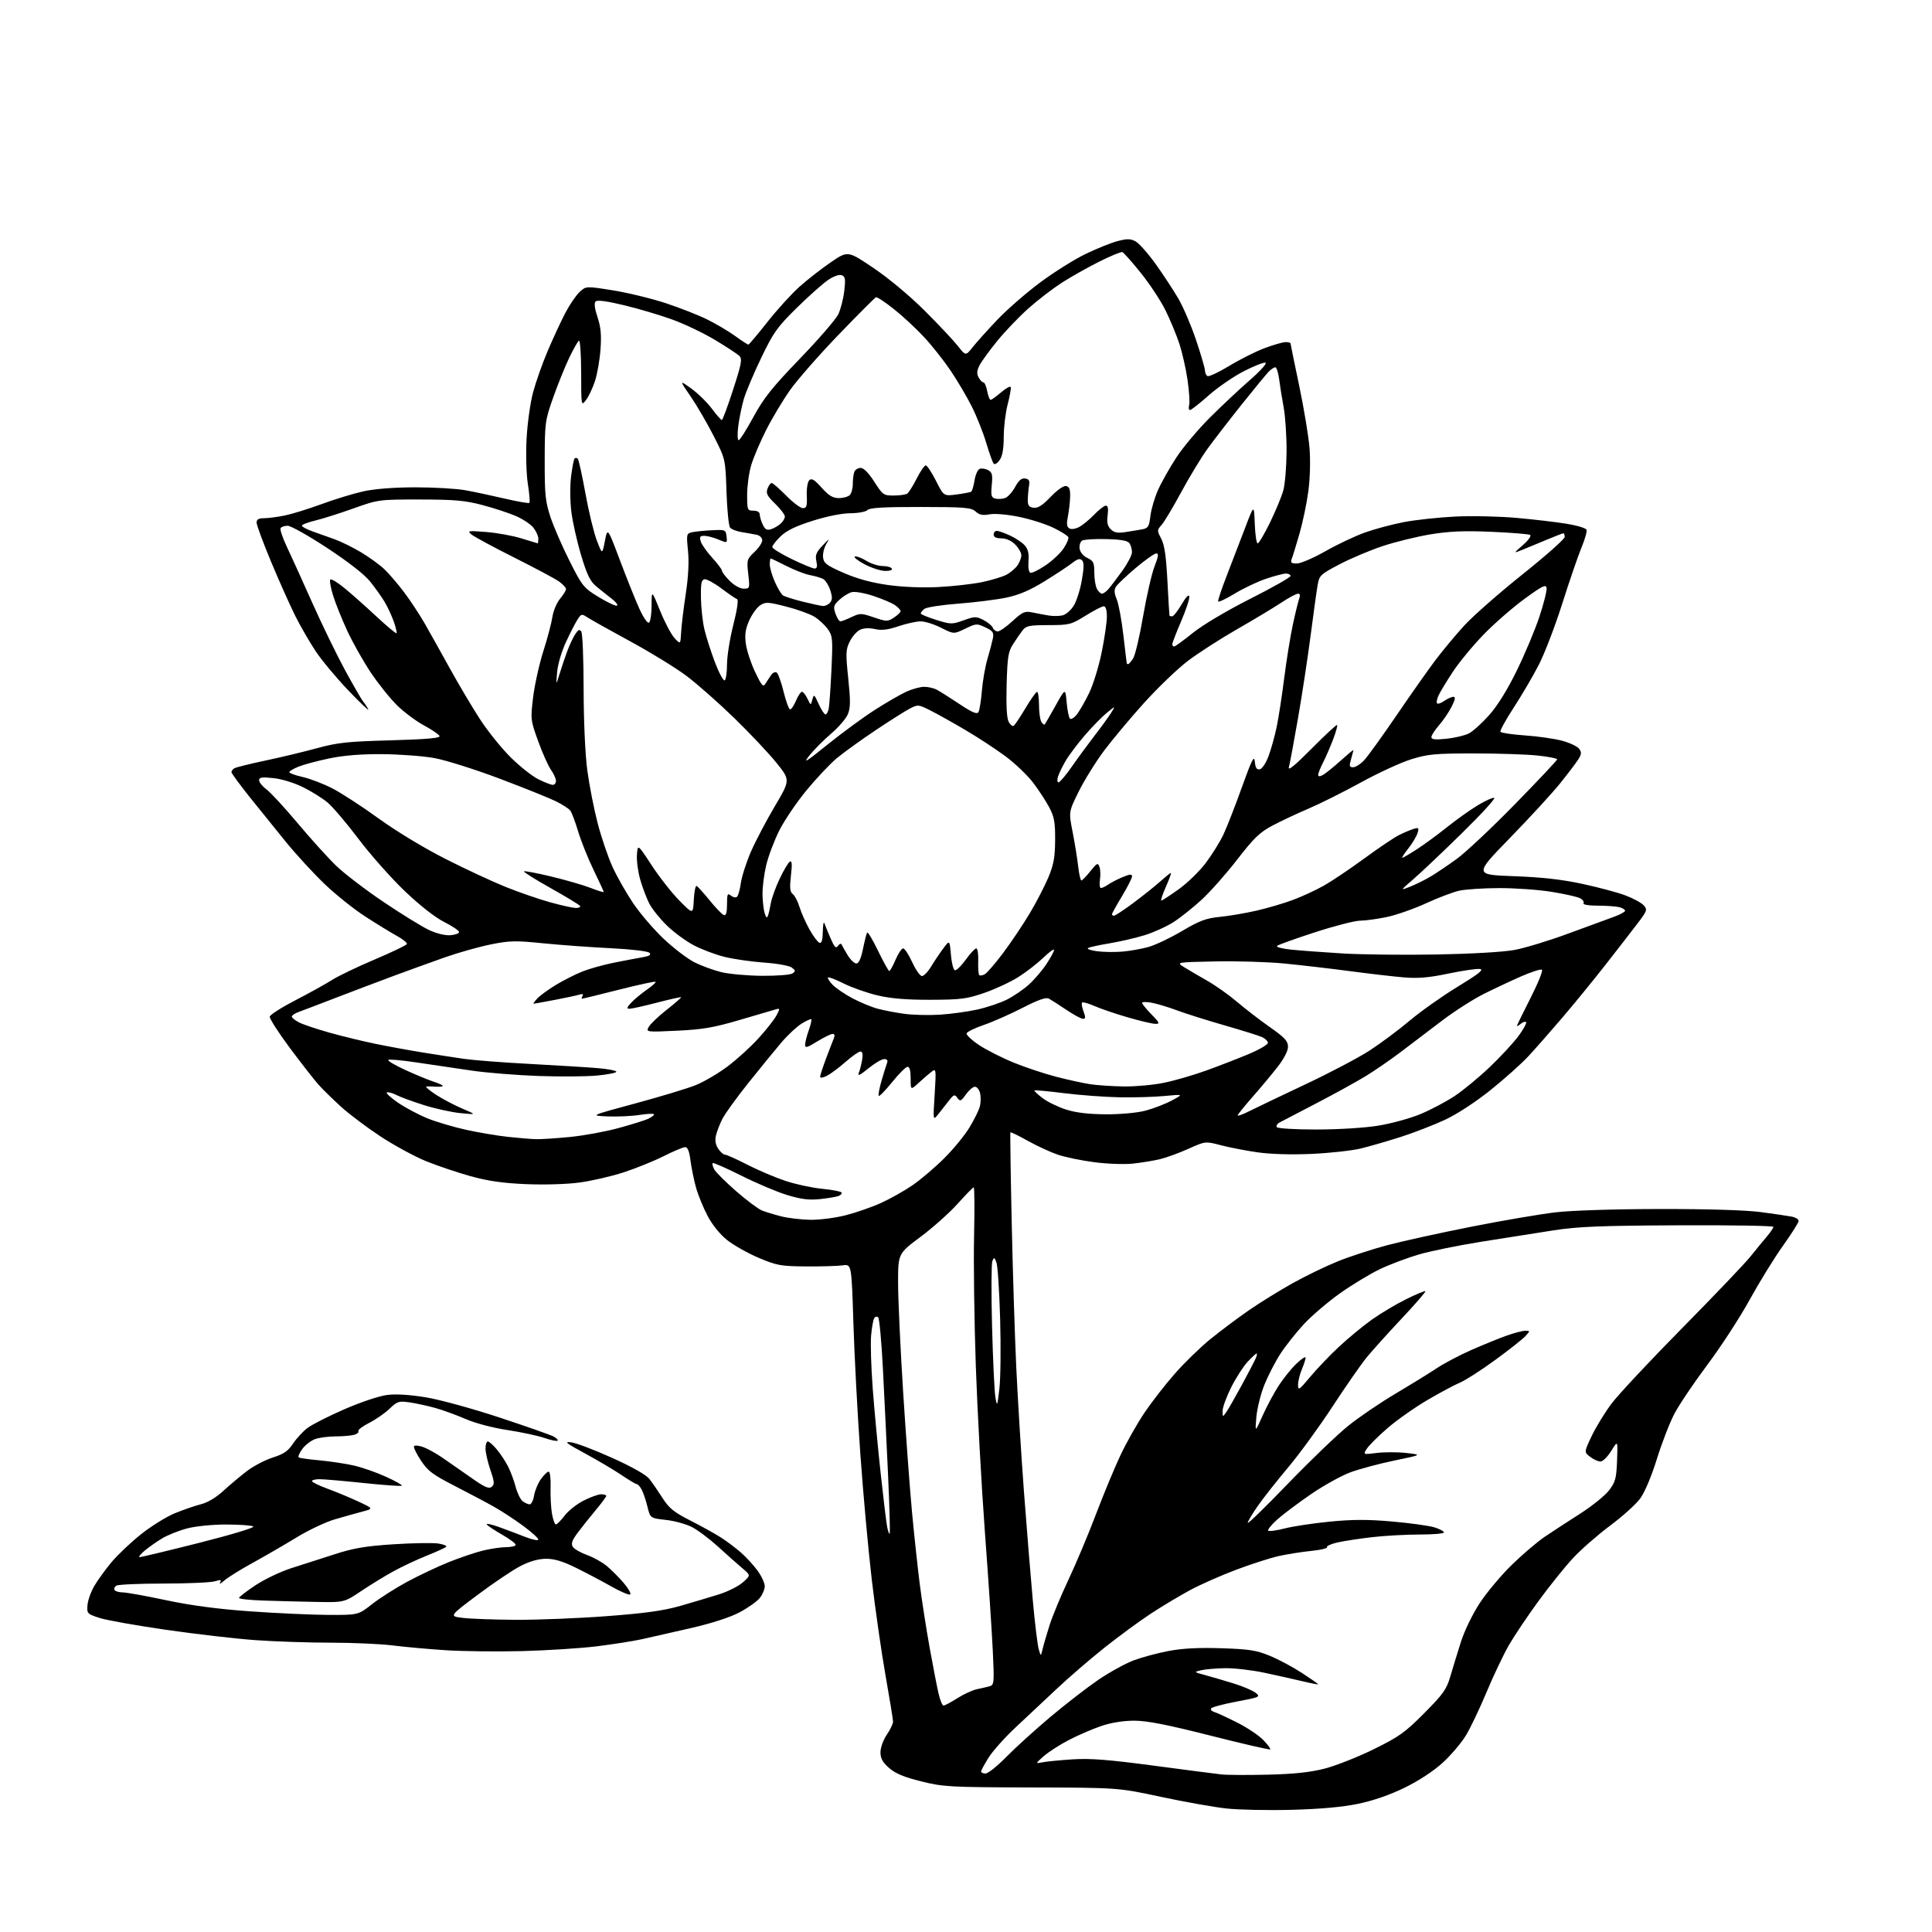 <?xml version="1.0" encoding="UTF-8" standalone="no"?>
<svg 
  version="1.1" 
  xmlns="http://www.w3.org/2000/svg" 
  xmlns:xlink="http://www.w3.org/1999/xlink" 
  xmlns:svg="http://www.w3.org/2000/svg"
  xmlns:rdf="http://www.w3.org/1999/02/22-rdf-syntax-ns#"
  xmlns:cc="http://creativecommons.org/ns#"
  xmlns:dc="http://purl.org/dc/elements/1.1/"
  viewBox="0 0 768 768"
  width="768"
  height="768"
>
<style>svg {background-color: white; }</style>"
<path stroke="none" fill="black" fill-rule="evenodd" d="M513.50,719.43C504.15,719.68 492.45,719.44 487.50,718.90C482.55,718.36 470.85,716.28 461.50,714.28C444.50,710.63 444.50,710.63 410.00,710.54C377.39,710.45 374.99,710.32 366.17,708.12C359.33,706.42 355.92,704.99 353.42,702.79C350.84,700.53 350.00,698.99 350.00,696.54C350.00,694.71 351.10,691.66 352.50,689.60C353.88,687.57 355.00,685.23 355.00,684.40C355.00,683.57 353.67,675.38 352.04,666.19C350.41,657.01 347.94,639.83 346.55,628.00C345.16,616.17 343.11,593.67 342.00,578.00C340.88,562.33 339.64,538.92 339.24,526.00C338.50,502.50 338.50,502.50 335.00,503.00C333.07,503.27 326.55,503.46 320.50,503.42C310.41,503.35 308.86,503.07 301.69,500.05C297.39,498.24 291.76,495.08 289.16,493.03C286.27,490.75 283.23,487.01 281.31,483.40C279.59,480.16 277.49,475.02 276.66,472.00C275.82,468.98 274.84,464.14 274.47,461.25C274.02,457.67 273.36,456.00 272.38,456.00C271.59,456.00 267.77,457.60 263.88,459.56C259.99,461.52 252.82,464.42 247.94,466.02C243.07,467.61 235.13,469.44 230.31,470.08C225.25,470.76 216.25,471.02 209.02,470.71C199.87,470.32 193.94,469.46 187.01,467.54C181.79,466.09 173.82,463.40 169.31,461.56C164.80,459.72 156.69,455.32 151.30,451.78C145.91,448.24 138.82,442.91 135.54,439.92C132.26,436.94 128.21,432.97 126.54,431.09C124.87,429.21 119.78,422.69 115.23,416.59C110.69,410.49 107.09,404.88 107.23,404.12C107.38,403.36 112.00,400.42 117.50,397.58C123.00,394.74 129.51,391.13 131.97,389.56C134.43,387.99 142.07,384.32 148.95,381.41C155.83,378.49 161.59,375.73 161.75,375.25C161.91,374.78 160.12,373.33 157.77,372.04C155.42,370.75 149.81,367.31 145.29,364.39C140.77,361.48 133.48,355.66 129.09,351.46C124.69,347.26 117.74,339.70 113.63,334.66C109.53,329.62 102.98,321.51 99.08,316.63C95.19,311.74 92.00,307.38 92.00,306.93C92.00,306.49 92.51,305.80 93.14,305.41C93.77,305.03 99.28,303.65 105.39,302.36C111.50,301.07 120.78,298.85 126.00,297.42C134.22,295.18 138.17,294.76 155.29,294.29C169.24,293.90 174.98,293.41 174.73,292.62C174.54,292.00 171.80,290.12 168.65,288.43C165.50,286.74 160.66,283.14 157.89,280.43C155.12,277.72 150.41,271.85 147.42,267.39C144.44,262.93 140.25,255.50 138.10,250.89C135.96,246.28 133.40,239.92 132.42,236.76C131.44,233.61 130.94,230.73 131.30,230.37C131.66,230.01 134.10,231.47 136.72,233.60C139.35,235.74 145.04,240.78 149.36,244.80C153.68,248.83 157.39,251.94 157.62,251.72C157.84,251.49 157.34,249.38 156.51,247.02C155.67,244.65 154.01,241.10 152.80,239.11C151.60,237.12 149.02,233.51 147.06,231.08C144.87,228.35 138.32,223.25 130.06,217.83C122.66,212.97 115.60,209.00 114.36,209.00C113.13,209.00 111.86,209.42 111.54,209.94C111.22,210.45 112.31,213.72 113.95,217.19C115.60,220.66 120.15,230.67 124.05,239.44C127.96,248.20 133.87,260.35 137.18,266.44C140.49,272.52 143.76,278.18 144.45,279.00C145.13,279.82 146.02,281.18 146.41,282.00C146.80,282.82 143.25,279.45 138.51,274.50C133.78,269.55 127.95,262.57 125.57,259.00C123.18,255.43 119.53,249.12 117.46,245.00C115.39,240.88 111.06,231.20 107.84,223.50C104.63,215.81 102.00,208.72 102.00,207.75C102.00,206.48 102.80,206.00 104.95,206.00C106.57,206.00 110.29,205.51 113.20,204.92C116.12,204.32 122.72,202.28 127.89,200.37C133.05,198.47 140.48,196.20 144.39,195.33C148.90,194.33 156.43,193.74 165.00,193.72C172.43,193.71 181.43,194.23 185.00,194.88C188.57,195.53 195.65,197.03 200.73,198.22C205.80,199.41 210.17,200.16 210.44,199.89C210.71,199.62 210.44,196.27 209.84,192.45C209.22,188.54 209.00,180.69 209.32,174.50C209.63,168.45 210.79,160.11 211.90,155.97C213.01,151.83 215.63,144.41 217.73,139.47C219.83,134.54 222.95,127.80 224.67,124.50C226.39,121.20 228.96,117.42 230.37,116.10C232.95,113.70 232.95,113.70 243.72,115.43C249.65,116.38 259.11,118.69 264.75,120.55C270.39,122.42 277.79,125.33 281.19,127.02C284.60,128.71 289.55,131.64 292.20,133.54C294.84,135.45 297.22,137.00 297.48,137.00C297.74,137.00 301.14,132.97 305.02,128.04C308.91,123.11 314.66,116.79 317.80,113.98C320.93,111.18 326.54,106.81 330.25,104.27C337.01,99.64 337.01,99.64 347.25,106.55C353.27,110.61 361.65,117.60 367.54,123.48C373.07,128.99 379.01,135.30 380.74,137.50C383.89,141.50 383.89,141.50 386.66,138.00C388.18,136.07 392.59,131.17 396.46,127.10C400.33,123.03 408.00,116.35 413.50,112.27C419.00,108.18 427.10,103.09 431.50,100.97C435.90,98.84 441.62,96.54 444.20,95.86C448.03,94.84 449.36,94.86 451.39,95.94C452.75,96.67 456.33,100.70 459.34,104.88C462.34,109.07 466.42,115.28 468.40,118.67C470.38,122.06 473.58,129.55 475.50,135.30C477.43,141.05 479.00,146.46 479.00,147.32C479.00,148.18 479.44,149.16 479.99,149.49C480.53,149.83 484.42,148.01 488.64,145.45C492.85,142.89 499.17,139.72 502.67,138.40C506.18,137.08 509.94,136.00 511.02,136.00C512.11,136.00 513.00,136.22 513.00,136.48C513.00,136.74 514.54,144.28 516.43,153.23C518.31,162.18 520.17,173.35 520.55,178.05C520.96,183.12 520.77,190.15 520.08,195.33C519.44,200.13 517.84,207.76 516.53,212.28C515.22,216.80 513.84,221.29 513.46,222.25C512.92,223.66 513.32,224.00 515.52,224.00C517.03,224.00 522.14,221.80 526.88,219.11C531.62,216.41 538.72,213.06 542.65,211.66C546.58,210.26 553.56,208.40 558.15,207.53C562.74,206.65 571.90,205.67 578.50,205.34C585.10,205.02 596.12,205.26 603.00,205.88C609.88,206.50 618.81,207.55 622.86,208.22C626.91,208.88 630.43,209.95 630.68,210.60C630.92,211.24 630.02,214.41 628.68,217.63C627.34,220.86 623.91,230.84 621.07,239.80C618.23,248.77 614.00,259.80 611.68,264.30C609.36,268.81 604.87,276.47 601.71,281.31C598.55,286.16 596.18,290.48 596.44,290.91C596.71,291.34 601.11,291.98 606.21,292.34C611.32,292.69 617.97,293.65 620.99,294.46C624.02,295.28 627.05,296.72 627.74,297.66C628.76,299.05 628.69,299.84 627.35,301.93C626.45,303.35 623.19,307.64 620.11,311.47C617.02,315.30 608.09,325.02 600.25,333.08C586.01,347.72 586.01,347.72 601.75,348.30C612.90,348.70 620.86,349.60 629.00,351.35C635.33,352.71 643.03,354.77 646.11,355.93C649.20,357.09 652.48,358.87 653.39,359.88C654.95,361.61 654.80,362.03 650.77,367.32C648.42,370.40 642.70,377.78 638.06,383.71C633.41,389.65 625.77,399.00 621.08,404.50C616.39,410.00 610.29,416.93 607.52,419.91C604.76,422.88 598.00,428.92 592.50,433.33C586.60,438.06 579.22,442.88 574.50,445.09C570.10,447.15 562.23,450.20 557.00,451.89C551.77,453.57 544.58,455.65 541.00,456.53C537.42,457.40 528.60,458.37 521.40,458.69C513.28,459.05 505.10,458.81 499.90,458.07C495.28,457.41 488.73,456.14 485.33,455.25C479.17,453.63 479.17,453.63 472.33,456.70C468.58,458.39 463.48,460.24 461.00,460.82C458.52,461.40 453.77,462.18 450.43,462.54C447.07,462.92 440.20,462.68 435.04,462.00C429.91,461.34 423.31,459.97 420.38,458.96C417.45,457.95 412.09,455.47 408.47,453.45C404.86,451.42 401.79,449.93 401.65,450.14C401.52,450.34 401.74,466.25 402.16,485.50C402.57,504.75 403.39,530.85 403.98,543.50C404.57,556.15 405.95,578.42 407.04,593.00C408.14,607.58 409.71,626.92 410.54,636.00C411.36,645.08 412.42,653.85 412.89,655.50C413.74,658.50 413.74,658.50 414.46,655.50C414.85,653.85 416.10,649.58 417.23,646.00C418.37,642.42 421.73,634.33 424.71,628.00C427.70,621.67 432.61,609.98 435.64,602.00C438.66,594.02 443.07,583.41 445.43,578.41C447.79,573.42 452.08,565.82 454.97,561.54C457.86,557.26 463.32,550.24 467.11,545.95C470.89,541.65 477.25,535.48 481.24,532.24C485.24,529.00 492.10,523.86 496.50,520.82C500.90,517.79 508.70,512.96 513.83,510.10C518.96,507.23 527.06,503.32 531.83,501.39C536.60,499.47 545.45,496.58 551.50,494.98C557.55,493.37 572.62,490.06 585.00,487.61C597.38,485.17 612.45,482.60 618.50,481.90C624.97,481.16 642.07,480.62 660.00,480.60C679.10,480.58 694.05,481.04 700.00,481.83C705.23,482.53 710.74,483.33 712.25,483.63C713.76,483.92 715.00,484.69 714.99,485.33C714.99,485.97 712.17,490.43 708.74,495.23C705.31,500.04 699.35,509.70 695.50,516.70C691.65,523.71 684.11,535.30 678.75,542.46C673.39,549.62 667.47,558.41 665.60,561.99C663.72,565.57 660.58,573.69 658.61,580.04C656.46,586.95 653.80,593.23 651.98,595.71C650.31,597.98 644.94,602.82 640.04,606.47C635.14,610.12 628.52,615.91 625.32,619.35C622.12,622.79 615.96,630.45 611.64,636.36C607.31,642.28 602.02,650.16 599.87,653.87C597.72,657.59 593.74,665.94 591.03,672.43C588.31,678.93 584.61,686.72 582.80,689.74C580.98,692.76 576.80,697.70 573.50,700.70C569.80,704.08 563.98,707.89 558.33,710.65C552.43,713.53 545.82,715.81 539.83,717.05C533.64,718.33 524.78,719.13 513.50,719.43zM504.00,705.46C514.35,705.21 520.79,704.53 526.50,703.07C530.90,701.95 539.67,698.49 546.00,695.38C556.18,690.38 558.49,688.73 566.15,681.02C573.68,673.44 575.03,671.54 576.53,666.40C577.48,663.16 579.37,657.01 580.71,652.76C582.11,648.33 585.31,641.72 588.18,637.32C590.94,633.10 596.68,626.23 600.95,622.07C605.21,617.91 611.13,612.86 614.10,610.86C617.07,608.86 623.38,604.74 628.12,601.72C632.85,598.69 638.03,594.52 639.62,592.44C642.15,589.11 642.54,587.69 642.81,580.58C643.12,572.50 643.12,572.50 640.50,576.75C639.06,579.09 637.12,580.99 636.19,580.98C635.26,580.97 633.42,580.12 632.10,579.11C629.69,577.26 629.69,577.26 632.70,570.88C634.36,567.37 637.90,561.58 640.58,558.00C643.26,554.42 655.88,540.92 668.63,528.00C681.38,515.08 693.62,502.25 695.82,499.50C698.03,496.75 700.98,493.15 702.38,491.50C703.78,489.85 704.94,488.14 704.96,487.70C704.98,487.26 688.01,486.98 667.25,487.08C636.18,487.22 627.38,487.57 617.50,489.09C610.90,490.11 598.08,492.13 589.00,493.58C579.92,495.03 568.77,497.30 564.20,498.62C559.64,499.94 552.63,502.57 548.64,504.46C544.65,506.36 537.45,510.71 532.64,514.13C527.82,517.55 521.36,523.09 518.26,526.43C515.17,529.77 510.97,535.08 508.93,538.23C506.90,541.37 504.05,546.92 502.59,550.54C501.14,554.17 499.72,559.91 499.42,563.32C498.89,569.50 498.89,569.50 501.88,562.80C503.52,559.12 506.42,553.72 508.31,550.80C510.20,547.89 513.38,543.95 515.38,542.05C517.37,540.16 519.00,539.09 519.00,539.68C519.00,540.27 518.33,542.37 517.50,544.35C516.67,546.32 516.00,549.10 516.00,550.52C516.00,552.86 516.47,552.55 520.84,547.30C523.50,544.11 528.64,538.73 532.27,535.35C535.89,531.97 541.74,527.14 545.27,524.62C548.80,522.10 554.96,518.43 558.95,516.46C562.94,514.48 566.39,513.05 566.61,513.28C566.83,513.50 562.62,518.37 557.24,524.09C551.86,529.82 545.61,536.75 543.35,539.50C541.09,542.25 534.98,551.03 529.76,559.02C524.55,567.00 516.63,577.87 512.18,583.17C507.72,588.47 502.26,595.40 500.04,598.57C497.82,601.74 496.00,604.79 496.00,605.35C496.00,605.92 503.24,598.87 512.08,589.69C520.93,580.52 531.71,570.17 536.06,566.69C540.40,563.22 548.80,557.51 554.73,554.01C560.65,550.50 567.98,545.99 571.00,543.97C574.02,541.96 580.33,538.64 585.00,536.59C589.67,534.54 595.93,531.99 598.91,530.93C601.88,529.87 605.21,529.00 606.31,529.00C608.28,529.00 608.28,529.03 606.40,531.11C605.36,532.27 599.94,536.55 594.37,540.61C588.80,544.68 582.50,548.72 580.37,549.61C578.24,550.49 572.40,553.61 567.39,556.55C562.38,559.49 555.28,564.49 551.62,567.66C547.96,570.82 544.24,574.51 543.37,575.84C541.79,578.26 541.79,578.26 547.30,577.57C550.33,577.19 555.63,577.20 559.07,577.59C565.33,578.30 565.33,578.30 554.41,580.56C548.41,581.80 540.56,583.90 536.96,585.21C533.37,586.52 526.29,590.43 521.24,593.89C516.18,597.35 510.12,601.90 507.77,603.99C505.42,606.09 503.79,608.10 504.14,608.46C504.49,608.82 507.44,608.42 510.68,607.58C513.93,606.74 522.01,605.52 528.63,604.87C537.76,603.98 543.79,603.97 553.58,604.84C560.69,605.47 568.19,606.51 570.25,607.16C572.31,607.81 574.00,608.71 574.00,609.17C574.00,609.63 569.61,610.00 564.25,610.00C558.89,610.00 550.45,610.47 545.50,611.04C540.55,611.61 534.36,612.55 531.75,613.13C529.14,613.72 527.23,614.57 527.51,615.02C527.79,615.47 524.98,616.14 521.26,616.51C517.54,616.88 511.75,617.80 508.39,618.54C505.02,619.29 497.39,621.74 491.42,623.99C485.45,626.23 477.20,629.88 473.09,632.09C468.98,634.31 461.99,638.49 457.56,641.39C453.13,644.29 444.77,650.42 439.00,655.01C433.23,659.61 424.66,667.00 419.96,671.44C415.26,675.87 407.97,682.70 403.77,686.62C399.57,690.53 394.75,695.91 393.06,698.56C391.38,701.22 390.00,703.75 390.00,704.20C390.00,704.64 390.80,705.00 391.78,705.00C392.76,705.00 396.47,702.03 400.03,698.40C403.59,694.78 411.45,687.64 417.50,682.54C423.55,677.45 432.15,670.80 436.60,667.76C441.06,664.73 447.36,661.26 450.60,660.04C453.85,658.82 460.09,657.13 464.49,656.30C470.05,655.24 476.43,654.91 485.49,655.20C496.58,655.56 499.42,656.00 504.75,658.20C508.20,659.61 513.93,662.68 517.50,665.00C521.08,667.33 524.00,669.37 524.00,669.53C524.00,669.69 521.19,669.15 517.75,668.32C514.31,667.50 507.45,665.97 502.50,664.92C497.55,663.88 490.57,663.07 487.00,663.13C483.43,663.19 479.15,663.55 477.50,663.94C474.50,664.65 474.51,664.65 479.00,665.86C481.48,666.52 486.57,668.02 490.32,669.18C494.08,670.34 498.06,672.04 499.18,672.95C501.13,674.52 500.80,674.67 491.60,676.40C486.31,677.40 481.74,678.62 481.43,679.11C481.12,679.61 481.69,680.25 482.69,680.54C483.68,680.83 487.74,682.70 491.71,684.70C495.68,686.69 500.37,689.82 502.14,691.65C503.91,693.47 505.17,695.17 504.93,695.41C504.68,695.65 493.97,693.18 481.12,689.92C463.80,685.54 455.96,684.00 450.88,684.00C446.51,684.00 441.73,684.77 437.75,686.12C434.31,687.29 428.54,689.78 424.92,691.66C421.30,693.53 416.80,696.43 414.92,698.09C411.50,701.12 411.50,701.12 414.50,700.53C416.15,700.20 421.55,699.68 426.50,699.36C433.43,698.92 440.80,699.50 458.50,701.86C471.15,703.54 483.30,705.12 485.50,705.36C487.70,705.61 496.02,705.65 504.00,705.46zM375.07,678.00C375.54,678.00 378.02,676.68 380.57,675.06C383.13,673.44 386.63,671.83 388.36,671.48C390.09,671.13 392.35,670.61 393.40,670.31C395.19,669.80 395.26,668.97 394.64,655.99C394.28,648.41 392.87,627.20 391.50,608.85C390.14,590.51 388.52,560.88 387.90,543.00C387.28,525.12 386.97,501.84 387.21,491.25C387.44,480.66 387.38,472.00 387.07,472.00C386.76,472.00 383.90,474.91 380.71,478.47C377.53,482.03 370.89,487.96 365.96,491.64C357.00,498.33 357.00,498.33 357.00,509.91C357.00,516.29 357.90,535.67 358.99,553.00C360.09,570.33 361.68,591.92 362.53,601.00C363.38,610.08 364.76,622.90 365.59,629.50C366.43,636.10 368.21,647.58 369.55,655.00C370.90,662.42 372.49,670.64 373.10,673.25C373.70,675.86 374.59,678.00 375.07,678.00zM207.50,656.34C197.60,656.59 183.88,656.43 177.00,655.98C170.12,655.53 160.69,654.67 156.03,654.08C151.37,653.49 140.34,653.00 131.53,652.99C122.71,652.99 109.20,652.53 101.50,651.98C93.80,651.43 77.83,649.58 66.00,647.87C54.17,646.17 42.25,644.04 39.50,643.14C34.67,641.56 34.51,641.38 34.78,638.03C34.94,636.12 36.15,632.71 37.48,630.45C38.81,628.18 41.86,623.96 44.26,621.07C46.66,618.18 51.94,613.17 55.99,609.94C60.04,606.72 66.08,602.95 69.42,601.57C72.77,600.20 77.47,598.57 79.87,597.96C82.61,597.27 85.96,595.26 88.87,592.57C91.42,590.22 95.64,586.67 98.27,584.69C100.89,582.71 105.49,580.32 108.50,579.37C112.77,578.02 114.51,576.83 116.45,573.90C117.81,571.85 120.40,569.03 122.21,567.66C124.02,566.28 130.68,562.90 137.00,560.16C143.58,557.30 150.86,554.88 154.02,554.50C157.56,554.07 163.11,554.43 169.52,555.50C175.01,556.42 188.15,560.04 198.73,563.54C209.31,567.04 218.91,570.42 220.07,571.04C221.22,571.66 221.93,572.40 221.64,572.69C221.35,572.99 218.95,572.49 216.30,571.58C213.66,570.68 207.05,569.27 201.62,568.45C195.88,567.58 188.97,565.76 185.12,564.09C181.48,562.51 176.03,560.53 173.00,559.68C169.97,558.84 165.41,557.84 162.84,557.47C158.54,556.85 157.94,557.04 154.84,560.01C153.01,561.77 149.35,564.30 146.71,565.64C144.08,566.98 142.16,568.45 142.45,568.92C142.74,569.39 141.97,570.04 140.74,570.37C139.51,570.70 136.20,570.98 133.40,570.99C130.59,570.99 126.95,571.47 125.31,572.04C123.66,572.62 121.35,574.39 120.17,575.99C118.98,577.59 118.36,579.11 118.78,579.36C119.20,579.62 122.91,580.14 127.02,580.51C131.13,580.89 137.20,581.80 140.50,582.53C143.80,583.27 149.59,585.28 153.36,587.00C157.13,588.71 160.00,590.33 159.74,590.59C159.48,590.85 152.69,590.38 144.66,589.53C136.63,588.69 128.69,588.00 127.03,588.00C125.36,588.00 124.00,588.34 124.00,588.76C124.00,589.18 126.81,590.55 130.25,591.81C133.69,593.07 139.20,595.37 142.50,596.91C148.50,599.71 148.50,599.71 144.00,600.90C141.53,601.55 136.56,602.95 132.98,604.00C129.39,605.06 122.64,608.25 117.98,611.10C113.31,613.95 105.45,618.50 100.50,621.23C95.55,623.95 90.41,627.15 89.09,628.34C87.76,629.53 87.04,629.87 87.49,629.10C88.15,627.97 87.75,627.87 85.40,628.59C83.80,629.08 74.62,629.48 65.00,629.49C55.38,629.49 46.93,629.87 46.23,630.32C45.54,630.77 45.23,631.56 45.54,632.07C45.86,632.58 47.33,633.00 48.81,633.00C50.29,633.01 58.02,634.40 66.00,636.10C75.94,638.21 86.48,639.61 99.50,640.54C109.95,641.28 123.87,641.92 130.44,641.95C142.38,642.00 142.38,642.00 147.94,637.64C151.00,635.24 157.32,631.22 162.00,628.70C166.68,626.19 174.10,622.69 178.50,620.93C182.90,619.16 188.97,617.11 192.00,616.37C195.03,615.64 199.19,615.02 201.25,615.02C203.31,615.01 205.00,614.58 205.00,614.07C205.00,613.56 202.53,611.74 199.52,610.01C196.51,608.29 193.79,606.47 193.49,605.98C193.18,605.49 195.31,605.93 198.22,606.97C201.12,608.01 205.86,609.79 208.75,610.93C211.64,612.06 214.00,612.54 214.00,611.99C214.00,611.44 211.28,608.99 207.95,606.54C204.63,604.10 199.57,600.77 196.70,599.15C193.84,597.52 186.78,593.77 181.00,590.81C171.94,586.16 170.06,584.76 167.30,580.54C165.53,577.86 164.31,575.31 164.57,574.89C164.83,574.47 166.43,574.60 168.12,575.19C169.80,575.78 173.28,577.69 175.84,579.44C178.40,581.19 183.55,584.78 187.28,587.41C192.65,591.20 194.35,591.95 195.45,591.04C196.64,590.05 196.56,589.04 194.93,584.28C193.87,581.21 193.00,577.41 193.00,575.84C193.00,574.28 193.41,573.00 193.91,573.00C194.41,573.00 196.01,574.41 197.46,576.13C198.91,577.86 200.93,580.90 201.94,582.89C202.96,584.88 204.32,588.53 204.97,591.01C205.61,593.48 206.87,596.06 207.76,596.75C208.65,597.44 209.91,598.00 210.56,598.00C211.21,598.00 211.99,596.42 212.31,594.49C212.62,592.56 213.84,589.64 215.01,587.99C216.18,586.35 217.57,585.00 218.10,585.00C218.64,585.00 218.98,587.76 218.87,591.25C218.76,594.69 219.01,599.41 219.42,601.75C219.84,604.09 220.53,606.00 220.97,606.00C221.41,606.00 222.97,604.42 224.44,602.49C225.92,600.55 229.33,597.85 232.03,596.49C234.73,595.12 237.85,594.00 238.97,594.00C240.09,594.00 241.00,594.29 241.00,594.64C241.00,595.00 239.08,597.58 236.73,600.39C234.38,603.20 231.16,607.25 229.57,609.39C227.38,612.34 226.93,613.66 227.70,614.88C228.25,615.76 230.79,617.22 233.33,618.13C235.88,619.05 239.43,621.02 241.23,622.53C243.03,624.03 246.02,627.03 247.87,629.18C249.72,631.33 250.92,633.41 250.53,633.80C250.14,634.18 246.83,632.80 243.16,630.72C239.50,628.64 233.16,625.29 229.08,623.28C223.76,620.65 220.36,619.62 217.08,619.64C214.07,619.65 210.62,620.62 207.00,622.47C203.97,624.01 196.32,629.15 190.00,633.88C178.50,642.48 178.50,642.48 184.00,643.14C187.03,643.51 196.47,643.85 205.00,643.90C213.53,643.95 229.72,643.31 241.00,642.46C256.57,641.29 263.66,640.30 270.50,638.35C275.45,636.93 282.37,634.86 285.87,633.76C289.37,632.66 293.64,630.51 295.34,628.98C298.45,626.21 298.45,626.21 295.06,623.36C293.19,621.79 288.86,617.95 285.44,614.82C282.01,611.70 277.32,608.18 275.00,607.00C272.69,605.82 268.03,604.55 264.65,604.18C258.50,603.50 258.50,603.50 257.36,598.90C256.74,596.36 255.71,593.33 255.08,592.15C254.45,590.97 253.60,590.00 253.19,590.00C252.79,590.00 249.99,588.34 246.98,586.30C243.96,584.27 237.45,580.42 232.50,577.74C224.96,573.66 224.08,572.95 227.09,573.35C229.06,573.61 236.39,576.39 243.37,579.54C251.21,583.07 256.85,586.26 258.12,587.88C259.25,589.32 261.60,592.73 263.34,595.45C265.96,599.56 267.86,601.10 274.50,604.48C278.90,606.72 284.38,609.76 286.68,611.24C288.97,612.72 292.54,615.41 294.60,617.22C296.66,619.02 299.62,622.26 301.17,624.40C302.73,626.55 304.00,629.30 304.00,630.52C304.00,631.73 303.13,633.84 302.06,635.19C301.00,636.55 297.41,639.10 294.08,640.88C290.27,642.91 283.13,645.23 274.77,647.16C267.47,648.84 258.66,650.84 255.19,651.61C251.72,652.37 243.62,653.64 237.19,654.44C230.76,655.23 217.40,656.08 207.50,656.34zM125.67,636.79C119.53,636.68 110.11,636.43 104.75,636.25C99.39,636.07 95.01,635.61 95.01,635.21C95.02,634.82 97.96,632.55 101.54,630.17C105.13,627.79 111.53,624.74 115.78,623.38C120.03,622.03 127.77,619.54 132.99,617.85C140.60,615.39 145.26,614.60 156.49,613.87C164.20,613.37 172.23,613.25 174.35,613.59C176.46,613.93 177.81,614.53 177.35,614.92C176.88,615.32 173.35,616.91 169.50,618.46C165.65,620.01 159.80,622.75 156.50,624.56C153.20,626.36 147.43,629.89 143.67,632.41C136.84,637.00 136.84,637.00 125.67,636.79zM55.50,618.98C56.05,619.01 66.72,616.45 79.20,613.30C92.02,610.06 101.38,607.23 100.70,606.80C100.04,606.37 95.21,606.02 89.96,606.02C84.51,606.01 77.86,606.67 74.46,607.55C71.18,608.41 66.70,610.18 64.50,611.50C62.30,612.82 59.15,615.03 57.50,616.41C55.85,617.80 54.95,618.95 55.50,618.98zM353.65,609.68C353.88,609.45 353.60,598.97 353.02,586.38C352.44,573.80 351.52,554.74 350.97,544.03C350.42,533.33 349.57,524.17 349.10,523.70C348.60,523.20 347.92,523.33 347.51,523.98C347.12,524.62 346.56,527.72 346.28,530.87C345.99,534.03 346.29,543.56 346.93,552.06C347.57,560.55 348.98,575.60 350.06,585.50C351.13,595.40 352.29,604.98 352.63,606.80C352.96,608.61 353.43,609.91 353.65,609.68zM487.43,561.40C488.22,560.28 491.07,555.30 493.76,550.34C496.46,545.38 498.95,540.57 499.30,539.66C499.65,538.75 499.75,538.00 499.52,538.00C499.29,538.00 497.72,539.46 496.02,541.25C494.33,543.04 491.38,547.60 489.47,551.38C487.56,555.17 486.00,559.43 486.00,560.86C486.00,563.39 486.03,563.40 487.43,561.40zM397.27,552.00C397.76,547.88 397.89,535.43 397.57,524.34C397.26,513.25 396.60,503.12 396.10,501.84C395.29,499.73 395.13,499.68 394.47,501.31C394.07,502.31 394.02,514.01 394.36,527.31C394.71,540.61 395.30,553.30 395.69,555.50C396.36,559.29 396.44,559.11 397.27,552.00zM322.09,484.89C325.71,484.95 332.06,484.14 336.18,483.08C340.31,482.03 346.63,479.83 350.23,478.19C353.83,476.56 359.41,473.42 362.64,471.22C365.86,469.02 371.51,464.23 375.19,460.58C378.87,456.94 383.45,451.37 385.36,448.23C387.27,445.08 389.15,441.26 389.53,439.75C389.91,438.24 389.93,435.88 389.59,434.50C389.24,433.12 388.33,432.00 387.55,432.00C386.77,432.00 385.16,433.37 383.96,435.05C382.01,437.80 381.67,437.93 380.57,436.43C379.47,434.92 379.14,435.03 377.13,437.63C375.91,439.21 374.01,441.62 372.90,443.00C370.88,445.50 370.88,445.50 371.54,435.05C372.16,425.00 372.12,424.65 370.34,426.00C369.33,426.77 367.04,428.74 365.25,430.39C362.00,433.39 362.00,433.39 362.00,428.70C362.00,425.57 361.58,424.02 360.75,424.07C360.06,424.11 357.32,426.84 354.66,430.14C351.99,433.44 349.59,435.92 349.31,435.65C349.04,435.37 349.54,432.66 350.42,429.61C351.31,426.57 352.30,423.38 352.62,422.54C353.02,421.51 352.63,421.00 351.46,421.00C350.50,421.00 347.66,422.68 345.16,424.73C341.85,427.44 340.82,427.91 341.39,426.48C341.82,425.39 342.42,423.04 342.72,421.25C343.08,419.05 342.86,418.00 342.03,418.00C341.36,418.00 338.71,419.85 336.15,422.10C333.59,424.36 330.26,426.84 328.75,427.63C327.24,428.41 326.00,428.61 326.00,428.07C326.00,427.53 327.06,424.26 328.36,420.80C329.66,417.33 331.06,413.71 331.47,412.75C331.95,411.62 331.77,411.00 330.97,411.00C330.28,411.00 327.53,412.35 324.86,413.99C320.74,416.53 320.01,416.72 320.04,415.24C320.07,414.28 320.72,411.72 321.50,409.54C322.27,407.36 322.73,405.40 322.51,405.17C322.29,404.95 320.56,405.73 318.66,406.90C316.77,408.07 313.16,411.43 310.65,414.37C308.14,417.31 302.23,424.55 297.52,430.45C292.80,436.35 288.12,442.83 287.12,444.84C286.11,446.85 284.97,449.79 284.60,451.36C284.14,453.26 284.43,455.01 285.48,456.61C286.34,457.92 287.56,459.00 288.20,459.00C288.83,459.00 292.81,460.78 297.05,462.97C301.29,465.15 308.07,468.04 312.13,469.39C316.18,470.75 322.77,472.17 326.77,472.56C330.77,472.95 334.26,473.61 334.52,474.03C334.78,474.45 334.24,475.08 333.33,475.43C332.41,475.78 329.09,476.33 325.94,476.66C321.59,477.12 318.48,476.73 312.92,475.05C308.91,473.83 300.71,470.36 294.71,467.35C288.70,464.34 283.58,462.09 283.31,462.35C283.05,462.61 283.32,463.73 283.92,464.84C284.51,465.95 288.42,469.84 292.60,473.49C296.79,477.14 301.40,480.60 302.86,481.18C304.31,481.76 307.75,482.81 310.50,483.51C313.25,484.21 318.47,484.83 322.09,484.89zM213.00,452.84C214.93,452.90 220.97,452.51 226.42,451.98C231.88,451.45 240.57,449.87 245.73,448.46C250.89,447.06 256.21,445.41 257.55,444.79C258.90,444.18 260.00,443.37 260.00,442.99C260.00,442.61 257.45,442.70 254.33,443.19C251.21,443.68 245.48,443.95 241.58,443.79C234.50,443.50 234.50,443.50 252.50,438.64C262.40,435.97 273.20,432.70 276.50,431.38C279.80,430.06 285.52,426.70 289.21,423.93C292.91,421.16 298.46,416.11 301.55,412.70C304.65,409.29 307.86,405.20 308.69,403.61C310.10,400.90 310.08,400.75 308.35,401.25C307.33,401.55 300.88,403.44 294.00,405.46C283.70,408.49 279.32,409.24 269.13,409.72C256.83,410.30 256.77,410.29 257.88,408.22C258.50,407.07 261.70,404.01 265.01,401.41C268.32,398.81 270.90,396.57 270.75,396.42C270.60,396.27 266.27,397.24 261.13,398.57C255.99,399.91 251.08,401.00 250.22,401.00C249.00,401.00 249.16,400.45 250.96,398.54C252.23,397.19 255.01,394.88 257.15,393.40C259.29,391.91 260.84,390.51 260.60,390.27C260.37,390.03 253.81,391.45 246.04,393.42C238.27,395.39 231.68,397.00 231.40,397.00C231.11,397.00 231.19,396.50 231.57,395.89C232.01,395.17 231.60,394.99 230.38,395.37C229.34,395.69 224.90,396.64 220.50,397.48C216.10,398.31 212.32,399.00 212.10,399.00C211.87,399.00 212.52,398.08 213.54,396.95C214.56,395.83 217.90,393.39 220.95,391.53C224.00,389.68 228.80,387.26 231.61,386.15C234.42,385.04 240.05,383.48 244.11,382.67C248.18,381.86 253.25,380.90 255.38,380.53C258.23,380.04 258.96,379.56 258.15,378.75C257.51,378.11 250.95,377.34 242.77,376.93C234.92,376.55 222.87,375.67 216.00,374.98C204.90,373.86 202.55,373.91 195.06,375.43C190.42,376.37 182.32,378.65 177.06,380.49C171.80,382.34 162.55,385.69 156.50,387.93C150.45,390.18 140.10,394.10 133.50,396.64C126.90,399.19 120.26,401.71 118.75,402.26C117.24,402.80 116.00,403.63 116.00,404.10C116.00,404.56 117.27,405.61 118.83,406.41C120.38,407.21 125.83,409.05 130.93,410.48C136.02,411.91 144.32,413.93 149.35,414.96C154.38,415.99 162.78,417.53 168.00,418.37C173.22,419.22 180.65,420.36 184.50,420.92C188.35,421.47 200.28,422.39 211.00,422.95C221.72,423.52 233.76,424.27 237.75,424.61C241.74,424.95 245.00,425.59 245.00,426.03C245.00,426.47 241.54,427.15 237.31,427.55C233.07,427.95 222.61,428.02 214.06,427.72C205.50,427.42 193.55,426.46 187.50,425.58C181.45,424.71 171.65,423.26 165.72,422.36C159.80,421.46 154.67,421.00 154.34,421.33C154.00,421.67 157.05,423.47 161.11,425.33C165.18,427.20 170.19,429.27 172.25,429.94C174.31,430.61 176.00,431.38 176.00,431.65C176.00,431.93 174.76,432.07 173.25,431.97C171.74,431.87 170.05,431.84 169.50,431.91C168.95,431.97 170.63,433.41 173.22,435.11C175.82,436.81 180.54,439.31 183.72,440.66C189.50,443.12 189.50,443.12 183.09,442.49C179.56,442.15 173.03,440.72 168.59,439.32C164.14,437.92 159.23,436.12 157.68,435.33C156.13,434.53 154.39,434.04 153.81,434.23C153.23,434.42 155.17,436.24 158.12,438.27C161.08,440.30 166.40,443.13 169.94,444.57C173.49,446.00 180.46,448.06 185.44,449.15C190.42,450.24 197.88,451.49 202.00,451.93C206.12,452.37 211.07,452.78 213.00,452.84zM523.31,449.00C532.11,448.99 542.45,448.35 547.88,447.47C553.04,446.63 560.61,444.56 564.70,442.85C568.79,441.15 574.92,437.90 578.32,435.64C581.72,433.37 588.01,428.17 592.29,424.09C596.58,420.00 601.69,414.46 603.66,411.78C605.63,409.10 606.97,406.64 606.64,406.31C606.32,405.98 605.36,406.28 604.52,406.98C603.69,407.68 603.00,408.05 603.00,407.81C603.00,407.57 605.44,402.57 608.42,396.70C611.41,390.83 613.44,385.77 612.94,385.47C612.45,385.16 608.77,386.34 604.77,388.08C600.77,389.83 594.05,392.99 589.83,395.10C585.61,397.22 578.18,401.96 573.33,405.65C568.47,409.35 561.12,414.92 557.00,418.05C552.88,421.18 546.52,425.56 542.87,427.79C539.22,430.01 530.45,434.85 523.37,438.53C516.29,442.22 509.70,445.65 508.72,446.17C507.74,446.68 507.21,447.53 507.53,448.05C507.86,448.58 514.79,449.00 523.31,449.00zM496.75,441.64C499.36,440.33 509.38,435.54 519.00,431.00C528.62,426.47 540.10,420.42 544.50,417.56C548.90,414.70 556.10,409.33 560.50,405.62C564.90,401.92 573.45,395.88 579.50,392.20C587.86,387.11 589.97,385.43 588.28,385.19C587.06,385.01 581.43,385.83 575.78,387.01C567.92,388.65 563.73,389.01 558.00,388.52C553.88,388.18 544.20,387.05 536.50,386.03C528.80,385.01 517.10,383.65 510.50,383.01C503.90,382.37 491.52,382.00 483.00,382.18C467.50,382.50 467.50,382.50 470.75,384.50C472.53,385.60 476.68,388.03 479.97,389.91C483.26,391.78 488.55,395.53 491.73,398.24C494.90,400.95 500.76,405.46 504.75,408.27C510.73,412.47 512.00,413.84 512.00,416.09C512.00,417.77 510.40,420.87 507.83,424.16C505.53,427.10 501.03,432.49 497.83,436.13C494.62,439.78 492.00,443.05 492.00,443.40C492.00,443.75 494.14,442.96 496.75,441.64zM439.54,442.95C445.40,442.98 451.97,442.38 455.32,441.51C458.47,440.68 463.18,438.87 465.78,437.48C470.50,434.95 470.50,434.95 463.00,435.67C458.88,436.07 450.77,436.30 445.00,436.19C439.23,436.08 429.33,435.35 423.02,434.56C416.71,433.77 411.39,433.28 411.20,433.46C411.02,433.65 412.46,435.01 414.41,436.50C416.36,437.99 420.55,440.03 423.73,441.05C427.68,442.31 432.66,442.91 439.54,442.95zM446.79,431.88C451.35,431.94 458.52,431.29 462.71,430.42C466.91,429.56 474.43,427.38 479.42,425.58C484.41,423.78 491.99,420.85 496.25,419.06C500.51,417.28 504.00,415.25 504.00,414.57C504.00,413.88 502.96,412.85 501.68,412.26C500.40,411.68 493.72,409.59 486.82,407.61C479.92,405.63 471.40,402.95 467.89,401.64C464.37,400.33 459.81,398.96 457.75,398.59C455.69,398.21 454.00,398.25 454.00,398.66C454.00,399.08 455.67,401.12 457.70,403.21C460.96,406.54 461.15,407.00 459.31,407.00C458.16,407.00 453.24,405.85 448.36,404.43C443.49,403.02 437.52,400.99 435.10,399.92C432.67,398.85 430.44,398.22 430.14,398.53C429.84,398.83 430.09,400.41 430.71,402.04C431.59,404.38 431.55,405.00 430.51,405.00C429.79,405.00 426.80,403.38 423.87,401.41C420.93,399.43 417.80,397.43 416.92,396.95C415.78,396.35 412.67,397.45 406.40,400.67C401.51,403.18 394.60,406.23 391.06,407.44C387.52,408.65 384.45,410.15 384.24,410.77C384.04,411.39 386.28,413.49 389.22,415.45C392.17,417.40 398.39,420.55 403.04,422.44C407.69,424.33 415.32,426.87 420.00,428.07C424.68,429.28 430.75,430.60 433.50,431.01C436.25,431.42 442.23,431.81 446.79,431.88zM373.50,403.36C377.90,403.09 384.65,402.16 388.50,401.31C392.35,400.45 397.65,398.67 400.29,397.34C402.92,396.01 406.84,393.34 408.99,391.39C411.15,389.44 414.28,385.78 415.96,383.25C417.63,380.72 419.00,378.19 419.00,377.62C419.00,377.05 417.09,378.43 414.75,380.69C412.41,382.95 407.95,386.41 404.83,388.38C401.71,390.35 395.63,393.18 391.33,394.67C384.36,397.08 382.01,397.39 370.00,397.43C360.51,397.46 354.27,396.96 348.98,395.72C344.85,394.76 338.80,392.64 335.53,391.02C332.27,389.39 329.39,388.28 329.13,388.54C328.87,388.80 329.67,390.09 330.92,391.41C332.16,392.73 335.72,395.16 338.84,396.82C341.95,398.47 346.47,400.34 348.89,400.98C351.30,401.63 356.03,402.53 359.39,403.00C362.75,403.47 369.10,403.63 373.50,403.36zM303.00,387.90C308.77,387.94 314.18,387.52 315.00,386.97C316.31,386.09 316.28,385.80 314.77,384.63C313.80,383.89 308.96,383.01 303.82,382.65C298.75,382.29 291.65,381.27 288.05,380.38C284.45,379.50 278.91,377.41 275.74,375.74C272.57,374.07 267.72,370.49 264.97,367.78C262.22,365.07 259.12,361.19 258.08,359.15C257.04,357.11 255.44,352.88 254.53,349.76C253.62,346.64 253.02,342.15 253.19,339.79C253.50,335.50 253.50,335.50 259.07,344.00C262.13,348.68 267.08,354.98 270.07,358.00C275.50,363.50 275.50,363.50 275.80,357.68C275.97,354.49 276.46,352.01 276.90,352.18C277.34,352.36 279.68,354.94 282.10,357.92C284.52,360.90 287.06,363.53 287.75,363.75C288.63,364.04 289.00,362.78 289.00,359.46C289.00,355.45 289.22,354.93 290.46,355.96C291.26,356.63 292.34,356.91 292.86,356.58C293.39,356.26 294.11,353.81 294.48,351.14C294.85,348.47 296.65,342.83 298.48,338.62C300.31,334.41 304.59,326.27 307.98,320.53C314.16,310.09 314.16,310.09 308.71,303.30C305.71,299.56 298.13,291.52 291.88,285.44C285.62,279.36 277.07,271.81 272.87,268.67C268.68,265.52 258.69,259.38 250.67,255.02C242.65,250.67 234.97,246.37 233.61,245.48C231.26,243.94 231.07,243.97 229.63,246.18C228.79,247.46 226.72,251.48 225.03,255.12C223.27,258.87 221.74,264.06 221.47,267.12C221.01,272.50 221.01,272.50 222.40,268.00C223.16,265.52 224.53,261.48 225.43,259.02C226.34,256.55 227.78,253.45 228.65,252.13C229.89,250.23 230.40,250.02 231.09,251.12C231.58,251.88 231.99,262.18 232.00,274.00C232.02,286.73 232.62,299.87 233.46,306.21C234.25,312.10 236.10,321.55 237.57,327.21C239.04,332.87 241.70,340.69 243.48,344.59C245.26,348.49 248.97,355.01 251.72,359.09C254.47,363.16 259.94,369.53 263.86,373.23C267.79,376.94 273.26,381.11 276.02,382.51C278.79,383.91 283.62,385.68 286.77,386.45C289.92,387.21 297.23,387.86 303.00,387.90zM366.49,388.00C367.23,388.00 368.86,386.31 370.11,384.25C371.36,382.19 373.53,378.95 374.94,377.06C377.50,373.63 377.50,373.63 378.00,379.49C378.27,382.71 378.98,385.50 379.56,385.69C380.15,385.89 382.09,384.01 383.88,381.52C385.66,379.03 387.55,377.00 388.08,377.00C388.61,377.00 388.96,379.25 388.86,382.01C388.76,384.76 388.94,387.28 389.27,387.60C389.59,387.92 390.59,387.77 391.48,387.27C392.38,386.77 395.71,382.90 398.87,378.67C402.04,374.44 406.77,367.38 409.39,362.98C412.01,358.58 415.32,352.17 416.76,348.74C418.85,343.74 419.38,340.81 419.43,334.00C419.48,326.93 419.09,324.74 417.13,321.00C415.83,318.52 412.91,314.06 410.64,311.08C408.36,308.09 403.35,303.33 399.50,300.49C395.65,297.66 388.56,293.01 383.73,290.18C378.91,287.34 372.72,283.88 369.98,282.49C365.15,280.04 364.88,280.01 361.74,281.63C359.96,282.55 353.77,286.46 348.00,290.32C342.23,294.18 335.30,299.18 332.61,301.42C329.92,303.67 324.50,309.42 320.56,314.21C316.62,319.00 311.75,326.20 309.74,330.21C307.74,334.22 305.40,340.43 304.56,344.00C303.72,347.57 303.07,352.75 303.11,355.50C303.16,358.25 303.54,361.62 303.96,363.00C304.51,364.81 304.88,365.09 305.28,364.00C305.59,363.18 306.10,360.93 306.42,359.00C306.74,357.07 308.31,352.74 309.90,349.37C311.50,346.00 313.32,342.92 313.96,342.52C314.82,341.99 314.94,343.42 314.41,348.06C313.86,352.95 314.02,354.55 315.14,355.41C315.93,356.01 317.13,358.30 317.80,360.50C318.46,362.70 320.25,366.72 321.76,369.43C323.27,372.14 325.06,374.54 325.75,374.77C326.63,375.05 327.02,373.72 327.08,370.33C327.12,367.68 327.40,366.18 327.70,367.00C327.99,367.82 329.10,370.52 330.16,372.98C331.71,376.58 332.30,377.17 333.12,375.98C333.70,375.16 334.34,374.94 334.58,375.50C334.82,376.05 335.90,377.96 336.99,379.75C338.08,381.54 339.62,383.00 340.41,383.00C341.37,383.00 342.26,381.05 343.04,377.25C343.69,374.09 344.43,371.15 344.69,370.72C344.95,370.29 346.91,373.55 349.04,377.97C351.18,382.39 353.19,386.00 353.50,386.00C353.81,386.00 354.94,383.98 356.00,381.50C357.06,379.02 358.42,377.00 359.02,377.00C359.62,377.00 361.24,379.48 362.63,382.50C364.01,385.52 365.75,388.00 366.49,388.00zM571.00,379.43C584.75,379.18 597.61,378.44 602.00,377.63C606.12,376.87 615.80,373.93 623.50,371.08C631.20,368.24 639.41,365.22 641.75,364.38C644.09,363.53 646.00,362.47 646.00,362.03C646.00,361.59 644.99,360.96 643.75,360.63C642.51,360.30 638.66,360.02 635.19,360.01C631.47,360.01 629.12,359.61 629.47,359.05C629.79,358.53 629.19,357.64 628.13,357.07C627.08,356.51 622.00,355.36 616.86,354.53C611.71,353.69 602.33,353.02 596.00,353.03C589.67,353.04 582.48,353.51 580.00,354.08C577.52,354.64 571.60,356.90 566.83,359.09C562.06,361.28 555.09,363.72 551.33,364.52C547.57,365.31 542.78,365.97 540.69,365.98C538.59,365.99 530.49,368.07 522.69,370.61C514.88,373.14 508.11,375.57 507.64,376.01C507.17,376.46 509.64,377.12 513.14,377.48C516.64,377.84 525.80,378.53 533.50,379.00C541.20,379.47 558.08,379.66 571.00,379.43zM446.00,378.29C449.02,378.05 453.75,377.22 456.50,376.45C459.25,375.68 465.27,372.82 469.89,370.09C476.86,365.97 479.39,365.02 484.89,364.48C488.52,364.12 495.12,363.00 499.55,361.98C503.98,360.96 510.53,359.03 514.11,357.68C517.69,356.34 523.18,353.79 526.32,352.01C529.46,350.24 536.63,345.42 542.26,341.30C547.89,337.17 554.08,333.00 556.00,332.03C557.92,331.05 560.56,329.93 561.85,329.53C563.96,328.88 564.13,329.04 563.50,331.15C563.11,332.44 561.47,335.19 559.85,337.25C558.23,339.31 557.14,341.00 557.43,341.00C557.72,341.00 560.33,339.47 563.23,337.60C566.13,335.72 571.50,331.79 575.17,328.85C578.84,325.91 584.33,321.99 587.38,320.15C590.43,318.31 593.40,316.97 593.99,317.16C594.59,317.36 588.87,323.62 581.28,331.06C573.70,338.51 565.02,346.74 562.00,349.34C556.50,354.09 556.50,354.09 560.50,352.49C562.70,351.61 566.30,349.84 568.50,348.55C570.70,347.26 575.42,344.08 579.00,341.49C582.58,338.90 593.04,329.07 602.25,319.65C611.46,310.23 619.00,302.22 619.00,301.85C619.00,301.48 615.51,300.79 611.25,300.34C606.99,299.88 595.62,299.50 586.00,299.50C570.50,299.50 567.64,299.77 561.00,301.82C556.88,303.10 547.88,307.24 541.00,311.02C534.12,314.80 524.70,319.51 520.05,321.49C515.41,323.47 508.93,326.52 505.67,328.26C500.78,330.86 498.36,333.21 491.89,341.58C487.58,347.17 481.24,354.34 477.80,357.53C474.36,360.71 469.27,364.77 466.49,366.55C463.70,368.33 458.52,370.68 454.96,371.77C451.41,372.86 445.12,374.31 441.00,375.00C436.88,375.68 433.05,376.52 432.50,376.87C431.95,377.22 433.52,377.78 436.00,378.12C438.48,378.46 442.98,378.54 446.00,378.29zM179.00,371.77C180.93,371.62 182.50,371.05 182.50,370.50C182.50,369.95 179.83,368.15 176.56,366.50C172.89,364.65 166.88,359.93 160.84,354.16C155.46,349.02 147.19,339.69 142.47,333.43C137.74,327.16 132.21,320.66 130.18,318.98C128.16,317.29 123.76,314.56 120.42,312.90C116.91,311.17 111.93,309.64 108.67,309.31C104.11,308.83 103.00,309.00 103.00,310.17C103.00,310.97 104.32,312.60 105.94,313.80C107.56,314.99 113.13,321.04 118.33,327.24C123.52,333.43 130.41,341.05 133.64,344.16C136.86,347.27 145.35,353.76 152.50,358.57C159.65,363.38 167.75,368.38 170.50,369.67C173.48,371.08 176.92,371.92 179.00,371.77zM442.86,364.00C443.33,364.00 446.82,361.69 450.61,358.87C454.40,356.04 459.19,352.22 461.25,350.37C463.32,348.52 465.20,347.00 465.45,347.00C465.69,347.00 464.80,349.48 463.46,352.50C462.12,355.52 461.30,358.00 461.64,358.00C461.97,358.00 465.07,355.98 468.52,353.52C471.97,351.06 476.84,346.33 479.33,343.01C481.82,339.70 484.97,334.63 486.33,331.74C487.69,328.86 490.99,320.43 493.65,313.00C497.68,301.80 498.55,300.06 498.82,302.81C499.05,305.26 499.57,306.04 500.79,305.80C501.72,305.62 503.24,303.33 504.28,300.55C505.28,297.83 506.73,292.66 507.48,289.05C508.24,285.45 509.60,276.65 510.50,269.50C511.40,262.35 512.97,252.68 513.99,248.00C515.00,243.32 516.15,238.71 516.52,237.75C516.96,236.65 516.75,236.00 515.96,236.00C515.27,236.00 512.30,237.60 509.35,239.55C506.41,241.51 498.49,246.26 491.75,250.13C485.01,253.99 476.15,259.70 472.07,262.82C467.98,265.94 460.17,273.45 454.71,279.50C449.26,285.55 442.11,294.10 438.82,298.50C435.54,302.90 431.04,310.15 428.83,314.61C424.81,322.72 424.81,322.72 426.36,330.61C427.21,334.95 428.21,341.09 428.57,344.25C428.93,347.41 429.52,350.00 429.87,350.00C430.21,350.00 431.82,348.35 433.43,346.33C436.05,343.05 436.43,342.86 437.05,344.58C437.44,345.64 437.52,347.96 437.24,349.75C436.97,351.54 437.15,353.00 437.65,353.00C438.15,353.00 439.44,352.38 440.53,351.62C441.62,350.86 444.19,349.53 446.25,348.67C449.11,347.47 450.00,347.40 450.00,348.36C450.00,349.06 448.20,352.61 446.00,356.26C443.80,359.91 442.00,363.14 442.00,363.45C442.00,363.75 442.39,364.00 442.86,364.00zM228.81,360.93C230.08,360.97 230.88,360.61 230.59,360.14C230.29,359.67 225.05,356.48 218.94,353.06C212.83,349.64 208.03,346.63 208.28,346.38C208.53,346.14 213.41,347.05 219.12,348.43C224.83,349.80 231.86,351.83 234.75,352.95C237.64,354.08 240.00,354.80 240.00,354.57C240.00,354.34 238.18,350.40 235.96,345.82C233.74,341.25 230.98,334.35 229.82,330.50C228.67,326.65 227.25,322.90 226.67,322.17C226.10,321.44 223.57,319.82 221.06,318.56C218.55,317.31 208.47,313.25 198.65,309.54C188.83,305.84 177.13,302.15 172.65,301.34C168.17,300.54 158.88,299.84 152.00,299.79C143.63,299.73 136.69,300.28 131.00,301.46C126.33,302.43 120.81,303.90 118.75,304.72C116.69,305.54 115.00,306.55 115.00,306.95C115.00,307.35 117.38,308.21 120.28,308.86C123.19,309.51 128.47,311.53 132.03,313.35C135.59,315.17 143.90,320.57 150.50,325.35C157.48,330.40 168.57,337.12 177.00,341.39C184.97,345.44 195.78,350.47 201.00,352.57C206.22,354.67 214.10,357.39 218.50,358.62C222.90,359.85 227.54,360.88 228.81,360.93zM219.75,312.00C220.44,312.00 221.00,311.28 221.00,310.40C221.00,309.53 220.11,307.56 219.03,306.04C217.95,304.52 215.66,299.41 213.95,294.68C210.90,286.24 210.86,285.93 211.93,277.14C212.53,272.22 214.35,264.02 215.97,258.91C217.60,253.81 219.23,247.66 219.59,245.25C219.95,242.83 221.32,239.59 222.62,238.03C223.93,236.48 225.00,234.74 225.00,234.17C225.00,233.60 223.74,232.24 222.21,231.15C220.67,230.05 212.68,225.79 204.46,221.66C196.23,217.54 188.60,213.42 187.50,212.52C185.62,210.97 185.96,210.91 193.31,211.48C197.61,211.82 203.91,212.97 207.31,214.03C210.72,215.10 213.61,215.98 213.75,215.99C213.89,215.99 214.00,215.16 214.00,214.13C214.00,213.11 213.12,211.15 212.04,209.77C210.96,208.40 207.79,206.30 205.00,205.10C202.21,203.90 196.23,201.94 191.71,200.75C184.90,198.95 180.69,198.58 167.00,198.56C150.60,198.55 150.44,198.57 140.50,202.11C135.00,204.08 128.14,206.25 125.25,206.94C122.36,207.63 120.00,208.54 120.00,208.96C120.00,209.38 121.91,210.41 124.25,211.24C126.59,212.07 130.57,213.50 133.10,214.40C135.63,215.31 140.36,217.65 143.60,219.59C146.85,221.54 151.00,224.56 152.83,226.31C154.67,228.07 158.18,232.17 160.64,235.43C163.11,238.69 166.81,244.32 168.88,247.93C170.94,251.54 175.49,259.68 178.98,266.00C182.48,272.32 187.82,281.32 190.87,286.00C193.91,290.68 199.36,297.44 202.97,301.03C206.59,304.63 211.56,308.56 214.02,309.78C216.49,311.00 219.06,312.00 219.75,312.00zM420.79,311.00C421.30,311.00 423.67,308.19 426.07,304.75C428.46,301.31 432.51,295.80 435.06,292.50C437.61,289.20 440.56,285.15 441.60,283.50C443.49,280.50 443.49,280.50 440.00,283.34C438.07,284.90 434.12,288.95 431.20,292.34C428.29,295.73 424.86,300.30 423.58,302.50C422.30,304.70 420.94,307.51 420.56,308.75C420.18,309.99 420.28,311.00 420.79,311.00zM525.83,308.09C526.84,307.55 529.99,305.02 532.83,302.46C535.67,299.91 538.00,297.97 538.00,298.16C538.00,298.36 537.58,299.97 537.07,301.76C536.27,304.53 536.39,305.00 537.88,305.00C538.84,305.00 540.80,303.76 542.23,302.25C543.66,300.74 549.43,292.75 555.05,284.50C560.68,276.25 567.65,266.35 570.54,262.50C573.44,258.65 578.63,252.42 582.09,248.64C585.54,244.87 595.94,235.74 605.18,228.35C614.43,220.96 622.00,214.26 622.00,213.46C622.00,212.66 621.77,212.00 621.48,212.00C621.19,212.00 618.38,213.07 615.23,214.39C612.08,215.70 607.70,217.51 605.50,218.42C601.50,220.06 601.50,220.06 605.38,216.67C607.55,214.78 608.81,213.00 608.24,212.65C607.68,212.30 600.76,211.74 592.86,211.40C581.91,210.93 576.15,211.18 568.60,212.42C563.16,213.32 554.61,215.42 549.60,217.09C544.60,218.75 536.90,222.00 532.50,224.31C524.94,228.27 524.46,228.72 523.79,232.50C523.40,234.70 522.15,243.70 521.01,252.50C519.87,261.30 517.61,276.15 515.98,285.50C514.36,294.85 512.73,303.60 512.35,304.94C511.88,306.64 514.66,304.37 521.39,297.59C526.74,292.19 531.30,287.97 531.53,288.20C531.76,288.43 531.04,291.01 529.93,293.93C528.82,296.86 527.03,300.98 525.96,303.08C524.88,305.19 524.00,307.40 524.00,308.00C524.00,308.73 524.58,308.76 525.83,308.09zM329.00,295.95C334.77,291.29 343.24,285.08 347.82,282.16C352.39,279.23 358.02,275.99 360.32,274.94C362.62,273.90 365.77,273.03 367.32,273.02C368.86,273.01 371.11,273.51 372.32,274.14C373.52,274.76 377.57,277.32 381.33,279.82C386.38,283.19 388.36,284.04 388.94,283.10C389.37,282.40 389.99,278.60 390.31,274.66C390.63,270.72 391.62,265.02 392.51,262.00C393.41,258.98 394.38,255.28 394.68,253.79C395.14,251.44 394.74,250.84 391.71,249.40C388.34,247.79 388.02,247.81 383.67,249.92C379.15,252.11 379.15,252.11 374.11,249.55C371.33,248.15 367.69,247.00 366.00,247.00C364.32,247.00 360.34,247.87 357.17,248.94C352.92,250.37 350.46,250.67 347.78,250.06C345.45,249.54 343.31,249.65 341.82,250.38C340.55,251.00 338.72,253.11 337.76,255.06C336.20,258.24 336.15,259.71 337.19,269.67C338.12,278.60 338.09,281.37 337.03,283.92C336.31,285.66 333.29,289.16 330.32,291.69C327.35,294.23 323.48,298.14 321.71,300.37C319.06,303.73 320.32,302.96 329.00,295.95zM575.03,293.66C578.34,293.31 582.34,292.36 583.92,291.54C585.50,290.73 589.11,287.46 591.95,284.28C595.29,280.54 599.18,274.27 602.98,266.50C606.21,259.90 610.26,250.25 611.97,245.06C613.69,239.87 614.96,234.78 614.79,233.75C614.55,232.17 613.14,232.86 606.00,238.07C601.33,241.48 594.03,247.84 589.79,252.21C585.55,256.57 580.03,263.26 577.52,267.07C575.01,270.88 572.44,275.13 571.82,276.51C571.19,277.88 570.94,279.28 571.27,279.61C571.60,279.94 572.90,279.48 574.16,278.60C575.42,277.72 577.03,277.00 577.74,277.00C578.68,277.00 578.48,278.09 577.01,280.97C575.90,283.16 573.64,286.48 571.99,288.35C570.35,290.23 569.00,292.33 569.00,293.02C569.00,293.97 570.51,294.13 575.03,293.66zM402.93,288.54C403.39,288.26 405.51,285.10 407.63,281.53C409.76,277.96 411.84,275.03 412.25,275.02C412.66,275.01 413.01,277.36 413.02,280.25C413.02,283.14 413.45,286.16 413.96,286.97C414.47,287.78 415.07,288.23 415.30,287.97C415.52,287.71 417.46,284.35 419.60,280.50C423.50,273.50 423.50,273.50 424.01,279.17C424.28,282.29 424.88,285.21 425.32,285.66C425.77,286.10 427.01,285.35 428.08,283.99C429.15,282.62 431.34,278.80 432.94,275.50C434.55,272.20 436.79,264.93 437.93,259.34C439.07,253.76 440.00,247.34 440.00,245.09C440.00,242.52 439.54,241.00 438.77,241.00C438.09,241.00 434.83,242.68 431.52,244.74C425.78,248.31 425.10,248.48 416.79,248.49C409.28,248.50 407.88,248.77 406.54,250.50C405.69,251.60 403.99,254.07 402.75,256.00C400.78,259.06 400.46,261.09 400.15,272.13C399.93,280.37 400.20,285.51 400.95,286.91C401.58,288.09 402.47,288.82 402.93,288.54zM328.13,284.00C328.59,284.00 329.17,282.99 329.42,281.75C329.68,280.51 330.17,273.54 330.51,266.25C331.09,253.87 330.99,252.80 329.05,250.07C327.90,248.46 325.51,246.25 323.73,245.15C321.95,244.06 316.91,242.24 312.51,241.12C305.23,239.26 304.32,239.22 302.17,240.63C300.87,241.47 298.92,244.19 297.82,246.67C296.29,250.13 295.99,252.27 296.50,256.00C296.87,258.67 298.53,263.69 300.19,267.17C302.86,272.75 303.35,273.28 304.36,271.66C304.99,270.65 305.99,269.12 306.60,268.26C307.20,267.40 308.17,266.98 308.74,267.34C309.31,267.69 310.55,271.14 311.50,274.99C312.44,278.85 313.61,282.00 314.09,282.00C314.58,282.00 315.63,280.43 316.44,278.50C317.24,276.57 318.30,275.00 318.79,275.00C319.28,275.00 320.27,276.24 320.99,277.75C322.30,280.50 322.30,280.50 322.93,278.09C323.51,275.83 323.67,275.94 325.43,279.84C326.46,282.13 327.68,284.00 328.13,284.00zM288.08,270.45C288.58,270.14 289.00,267.27 289.00,264.07C289.00,260.87 290.13,253.81 291.51,248.38C293.06,242.23 293.62,238.37 292.99,238.16C292.42,237.97 289.61,236.05 286.73,233.89C283.85,231.72 280.82,230.09 280.00,230.26C278.82,230.50 278.53,232.08 278.63,237.71C278.70,241.63 279.32,247.25 280.01,250.17C280.69,253.10 282.58,258.99 284.20,263.26C285.82,267.53 287.57,270.77 288.08,270.45zM448.48,264.00C448.74,264.00 449.62,262.99 450.43,261.75C451.24,260.51 453.04,252.91 454.42,244.86C455.81,236.81 457.85,227.93 458.96,225.11C460.50,221.20 460.66,220.00 459.64,220.00C458.91,220.00 455.24,222.59 451.49,225.75C447.75,228.91 444.20,232.28 443.61,233.22C442.83,234.48 442.91,235.83 443.91,238.22C444.67,240.03 445.86,246.45 446.56,252.50C447.26,258.55 447.87,263.61 447.92,263.75C447.96,263.89 448.21,264.00 448.48,264.00zM466.75,256.99C467.16,256.98 470.53,254.54 474.22,251.56C478.15,248.40 487.62,242.77 496.97,238.04C505.79,233.59 513.00,229.50 513.00,228.97C513.00,228.44 512.19,228.00 511.19,228.00C510.20,228.00 506.63,228.93 503.26,230.07C499.89,231.21 494.29,233.86 490.82,235.97C487.34,238.08 484.38,239.48 484.22,239.07C484.07,238.67 485.68,233.88 487.81,228.42C489.93,222.96 493.20,214.45 495.08,209.50C498.50,200.50 498.50,200.50 498.79,208.25C498.95,212.51 499.47,216.00 499.94,216.00C500.41,216.00 502.61,212.29 504.83,207.75C507.05,203.21 509.43,197.47 510.12,195.00C510.81,192.53 511.39,185.55 511.43,179.50C511.46,173.45 510.94,165.57 510.28,162.00C509.63,158.43 508.81,153.36 508.48,150.75C508.15,148.14 507.46,146.00 506.94,146.00C506.42,146.00 505.21,146.82 504.25,147.82C503.29,148.82 498.45,154.72 493.50,160.91C488.55,167.11 482.48,174.98 480.00,178.40C477.52,181.83 472.84,189.55 469.59,195.56C466.34,201.58 462.82,207.47 461.76,208.65C459.91,210.72 459.91,210.91 461.61,214.15C462.91,216.61 463.56,221.09 464.07,231.00C464.46,238.43 464.82,244.61 464.89,244.75C464.95,244.89 465.43,245.00 465.96,245.00C466.48,245.00 468.17,242.87 469.70,240.26C471.39,237.36 472.59,236.12 472.78,237.08C472.94,237.94 471.49,242.36 469.54,246.91C467.59,251.46 466.00,255.59 466.00,256.09C466.00,256.59 466.34,256.99 466.75,256.99zM270.76,251.34C270.90,248.68 271.73,241.82 272.60,236.10C273.63,229.27 273.94,223.35 273.49,218.89C272.83,212.32 272.88,212.07 275.15,211.57C276.44,211.29 279.98,210.93 283.00,210.78C288.32,210.51 288.51,210.59 288.81,213.23C289.13,215.95 289.13,215.95 285.60,214.48C283.65,213.66 281.12,213.00 279.96,213.00C278.25,213.00 277.99,213.41 278.56,215.25C278.95,216.49 281.00,219.40 283.13,221.73C285.26,224.05 287.00,226.38 287.00,226.90C287.00,227.42 288.38,229.23 290.08,230.92C291.85,232.70 294.20,234.00 295.63,234.00C298.05,234.00 298.09,233.88 297.44,228.19C296.81,222.61 296.91,222.26 299.89,219.44C301.60,217.83 303.00,215.73 303.00,214.77C303.00,213.78 302.04,212.84 300.75,212.58C299.51,212.32 296.86,211.85 294.85,211.53C292.84,211.21 290.76,210.40 290.21,209.72C289.67,209.05 289.03,202.65 288.79,195.50C288.37,182.50 288.37,182.50 283.76,173.43C281.23,168.44 277.11,161.36 274.60,157.69C270.03,151.03 270.03,151.03 274.77,154.43C277.37,156.30 281.05,159.89 282.94,162.41C284.83,164.94 286.63,166.99 286.94,166.98C287.25,166.98 289.26,161.55 291.41,154.93C294.77,144.58 295.12,142.70 293.91,141.49C293.13,140.72 288.78,137.86 284.24,135.14C279.70,132.41 272.05,128.76 267.24,127.02C262.43,125.27 253.83,122.72 248.13,121.35C241.29,119.70 237.42,119.18 236.77,119.83C236.12,120.48 236.37,122.61 237.52,126.07C238.84,130.02 239.13,133.18 238.71,138.91C238.41,143.08 237.41,148.76 236.50,151.53C235.58,154.30 233.98,157.68 232.94,159.03C231.05,161.49 231.04,161.46 231.02,148.19C231.01,140.87 230.61,135.12 230.14,135.41C229.67,135.71 227.91,138.80 226.24,142.30C224.58,145.79 221.71,152.89 219.88,158.07C216.67,167.18 216.56,168.03 216.53,183.00C216.50,196.56 216.79,199.38 218.81,205.50C220.08,209.35 223.50,217.22 226.41,223.00C231.46,233.01 231.99,233.68 237.93,237.31C241.36,239.40 244.65,240.95 245.23,240.76C245.82,240.56 244.86,239.30 243.10,237.95C241.35,236.60 238.56,234.38 236.92,233.00C234.58,231.05 233.28,228.35 230.98,220.63C229.35,215.20 227.61,207.44 227.11,203.38C226.60,199.28 226.56,193.08 227.01,189.42C227.46,185.80 228.09,182.58 228.41,182.25C228.74,181.93 229.30,181.97 229.67,182.34C230.04,182.71 231.40,188.86 232.69,196.01C233.98,203.16 236.01,211.59 237.21,214.75C239.40,220.50 239.40,220.50 240.45,215.08C241.51,209.66 241.51,209.66 246.38,222.58C249.05,229.69 252.52,238.35 254.09,241.83C255.71,245.41 257.39,247.88 257.97,247.52C258.54,247.17 259.01,244.10 259.02,240.69C259.03,234.50 259.03,234.50 262.41,242.82C264.26,247.39 266.84,252.27 268.14,253.66C270.50,256.18 270.50,256.18 270.76,251.34zM396.63,251.00C397.41,251.00 400.05,249.15 402.51,246.88C406.43,243.27 407.37,242.85 410.24,243.43C412.03,243.80 414.96,244.35 416.75,244.66C418.53,244.97 421.08,244.94 422.41,244.61C423.75,244.28 425.74,242.54 426.84,240.75C427.95,238.96 429.39,234.42 430.04,230.67C430.92,225.64 430.94,223.54 430.12,222.72C429.30,221.90 428.28,222.18 426.25,223.78C424.74,224.98 419.80,228.24 415.28,231.03C409.35,234.69 405.09,236.51 399.95,237.58C396.03,238.39 387.43,239.47 380.84,239.97C374.24,240.47 368.21,241.41 367.42,242.06C366.64,242.71 366.00,243.53 366.01,243.87C366.01,244.22 368.77,245.36 372.13,246.41C377.98,248.23 378.44,248.24 383.03,246.59C387.48,244.99 388.06,244.98 390.97,246.48C392.69,247.37 394.35,248.76 394.66,249.55C394.96,250.35 395.85,251.00 396.63,251.00zM334.06,247.00C334.54,247.00 336.53,246.24 338.49,245.30C341.86,243.70 342.34,243.70 347.39,245.42C352.45,247.14 352.85,247.14 355.36,245.50C356.81,244.55 358.00,243.40 358.00,242.94C358.00,242.49 357.01,241.42 355.80,240.57C354.59,239.72 350.74,238.08 347.25,236.92C343.76,235.76 339.88,235.06 338.63,235.38C337.37,235.69 335.15,237.05 333.70,238.40C331.34,240.59 331.17,241.18 332.12,243.93C332.71,245.62 333.59,247.00 334.06,247.00zM327.13,240.89C328.02,240.95 329.30,240.34 329.97,239.54C330.91,238.41 330.92,237.27 330.01,234.53C329.37,232.58 328.09,230.60 327.17,230.12C326.25,229.65 323.93,228.97 322.00,228.62C320.07,228.27 315.85,226.63 312.61,224.99C309.37,223.34 306.56,222.00 306.36,222.00C306.16,222.00 306.00,223.07 306.00,224.37C306.00,225.68 306.91,228.81 308.03,231.33C309.14,233.85 310.60,236.27 311.27,236.71C311.94,237.14 315.41,238.24 318.99,239.14C322.57,240.04 326.23,240.83 327.13,240.89zM438.04,236.00C438.57,236.00 439.70,235.21 440.55,234.25C441.40,233.29 443.87,230.04 446.05,227.03C448.22,224.02 449.99,220.64 449.98,219.53C449.98,218.41 449.55,216.83 449.03,216.01C448.34,214.93 445.86,214.47 439.79,214.30C435.22,214.18 430.89,214.45 430.16,214.90C429.42,215.36 428.98,216.80 429.16,218.10C429.36,219.51 430.62,221.02 432.25,221.80C434.65,222.94 435.00,223.68 435.00,227.62C435.00,230.10 435.47,233.00 436.04,234.07C436.60,235.13 437.50,236.00 438.04,236.00zM373.00,233.36C378.77,233.06 386.55,232.19 390.29,231.42C394.02,230.64 398.38,229.34 399.98,228.51C401.57,227.69 403.58,226.01 404.44,224.78C405.30,223.56 406.00,221.73 406.00,220.73C406.00,219.73 404.90,217.80 403.55,216.45C402.01,214.92 399.95,214.00 398.05,214.00C396.01,214.00 395.00,213.50 395.00,212.50C395.00,211.68 395.56,211.01 396.25,211.02C396.94,211.03 399.30,211.87 401.50,212.88C403.70,213.89 406.33,215.65 407.34,216.79C408.67,218.29 409.09,220.04 408.84,223.09C408.64,225.55 408.96,227.47 409.59,227.69C410.19,227.89 412.88,226.58 415.56,224.78C418.25,222.98 421.48,219.96 422.75,218.07C424.01,216.18 424.89,214.16 424.70,213.57C424.50,212.98 421.81,211.28 418.72,209.79C415.63,208.30 409.45,206.34 404.99,205.44C400.27,204.48 395.41,204.07 393.35,204.46C390.67,204.96 389.31,204.69 387.83,203.34C386.07,201.76 383.63,201.55 365.98,201.53C351.38,201.51 345.77,201.83 344.85,202.75C344.16,203.44 341.13,204.01 338.05,204.02C334.71,204.03 328.73,205.23 323.05,207.02C316.30,209.15 312.65,210.92 310.30,213.20C308.48,214.95 307.00,216.87 307.00,217.45C307.00,218.03 310.49,220.19 314.75,222.25C319.01,224.32 323.10,226.00 323.83,226.00C324.78,226.00 324.98,225.16 324.52,223.08C324.00,220.70 324.45,219.55 327.01,216.83C329.66,214.01 329.89,213.91 328.50,216.19C327.59,217.66 327.00,220.09 327.18,221.58C327.45,223.90 328.60,224.77 335.35,227.72C340.61,230.03 346.37,231.61 352.85,232.53C358.82,233.37 366.51,233.69 373.00,233.36zM351.81,226.95C349.99,226.92 346.29,225.71 343.58,224.25C340.88,222.80 339.19,221.44 339.83,221.22C340.47,221.01 342.51,221.77 344.37,222.92C346.22,224.06 349.12,225.00 350.81,225.00C352.50,225.00 354.16,225.45 354.50,226.00C354.87,226.59 353.77,226.98 351.81,226.95zM447.39,211.51C449.65,211.17 452.68,210.67 454.12,210.40C456.40,209.96 456.81,209.29 457.30,205.13C457.61,202.51 458.96,197.88 460.31,194.84C461.65,191.80 464.93,185.98 467.59,181.91C470.25,177.83 476.26,170.67 480.96,165.99C485.66,161.31 492.83,154.58 496.90,151.04C500.98,147.49 503.74,144.41 503.06,144.19C502.37,143.96 498.47,145.49 494.39,147.59C490.30,149.69 484.02,154.02 480.43,157.21C476.84,160.39 473.52,163.00 473.05,163.00C472.57,163.00 472.42,162.10 472.71,161.00C473.00,159.91 472.70,155.40 472.06,151.00C471.42,146.60 469.97,140.18 468.85,136.75C467.72,133.31 465.26,127.35 463.37,123.50C461.48,119.65 457.05,112.91 453.52,108.52C449.99,104.13 446.67,100.39 446.14,100.21C445.61,100.04 441.42,101.77 436.84,104.07C432.25,106.37 425.57,110.14 422.00,112.44C418.43,114.75 412.50,119.31 408.84,122.57C405.17,125.83 399.64,131.60 396.54,135.39C393.44,139.18 390.24,143.57 389.42,145.15C388.31,147.29 388.21,148.52 389.00,150.01C389.59,151.10 390.45,152.00 390.92,152.00C391.39,152.00 392.07,153.57 392.43,155.50C392.80,157.43 393.41,158.98 393.80,158.96C394.18,158.94 396.07,157.58 397.99,155.93C399.91,154.29 401.62,153.37 401.79,153.88C401.96,154.39 401.41,157.51 400.55,160.80C399.70,164.09 399.00,169.89 399.00,173.67C399.00,178.39 398.49,181.28 397.38,182.86C396.50,184.13 395.43,184.79 395.01,184.33C394.60,183.88 393.26,180.14 392.04,176.04C390.82,171.94 388.22,165.42 386.27,161.54C384.32,157.67 380.55,151.28 377.89,147.34C375.23,143.40 370.52,137.44 367.42,134.09C364.32,130.74 358.91,125.71 355.40,122.92C351.88,120.12 348.64,117.98 348.20,118.17C347.76,118.35 341.08,125.05 333.36,133.05C325.65,141.05 316.97,150.95 314.07,155.05C311.18,159.15 306.88,166.33 304.52,171.01C302.15,175.69 299.49,181.96 298.61,184.94C297.72,187.92 297.00,193.21 297.00,196.68C297.00,202.75 297.10,203.00 299.50,203.00C301.02,203.00 302.00,203.57 302.00,204.45C302.00,205.25 302.53,207.06 303.17,208.47C304.06,210.43 304.82,210.88 306.42,210.40C307.56,210.05 309.29,209.07 310.25,208.23C311.21,207.38 312.00,206.08 312.00,205.34C312.00,204.60 310.26,202.31 308.14,200.25C304.95,197.16 304.42,196.10 305.10,194.25C305.56,193.01 306.30,192.00 306.76,192.00C307.21,192.00 309.79,194.25 312.50,197.00C315.21,199.75 318.21,202.00 319.17,202.00C320.63,202.00 320.89,201.18 320.71,197.05C320.59,194.27 321.02,191.58 321.69,190.91C322.62,189.98 323.72,190.64 326.61,193.86C329.47,197.04 331.05,198.00 333.46,198.00C335.19,198.00 337.14,197.46 337.80,196.80C338.46,196.14 339.00,194.15 339.00,192.38C339.00,190.61 339.27,188.45 339.61,187.58C339.94,186.71 341.07,186.00 342.12,186.00C343.34,186.00 345.30,187.99 347.54,191.50C350.90,196.75 351.25,197.00 355.28,196.98C357.60,196.98 360.00,196.64 360.62,196.23C361.23,195.83 362.93,193.14 364.39,190.25C365.84,187.36 367.47,185.00 368.00,185.00C368.54,185.00 370.36,187.75 372.06,191.12C375.15,197.24 375.15,197.24 380.27,196.56C383.08,196.19 385.69,195.69 386.06,195.46C386.43,195.23 387.03,193.22 387.39,190.98C387.74,188.75 388.67,186.68 389.44,186.38C390.21,186.09 391.71,186.31 392.78,186.88C394.40,187.75 394.64,188.71 394.24,192.81C393.84,197.00 394.05,197.78 395.67,198.20C396.72,198.48 398.47,198.37 399.57,197.96C400.67,197.56 402.45,195.58 403.53,193.58C404.93,190.97 406.07,190.01 407.50,190.21C409.03,190.43 409.40,191.08 409.07,193.00C408.83,194.38 408.61,196.85 408.57,198.50C408.51,200.91 408.96,201.57 410.84,201.83C412.56,202.08 414.37,200.93 417.64,197.52C420.28,194.76 422.78,193.01 423.80,193.21C425.08,193.46 425.47,194.51 425.39,197.52C425.33,199.71 424.92,203.23 424.49,205.35C423.92,208.17 424.06,209.42 425.04,210.03C425.82,210.51 427.45,210.29 428.94,209.51C430.35,208.77 433.05,206.56 434.95,204.59C436.84,202.61 438.94,201.00 439.60,201.00C440.42,201.00 440.65,202.22 440.30,204.82C439.92,207.62 440.25,209.11 441.53,210.39C442.87,211.73 444.22,211.99 447.39,211.51zM293.63,174.98C294.11,174.96 296.75,170.81 299.50,165.75C303.61,158.19 306.92,154.04 318.02,142.52C325.46,134.81 332.31,126.88 333.25,124.91C334.18,122.93 335.24,118.78 335.61,115.68C336.16,110.96 336.00,109.94 334.61,109.40C333.63,109.03 331.43,109.78 329.23,111.26C327.18,112.63 321.57,117.62 316.77,122.34C308.95,130.03 307.47,132.11 302.61,142.22C299.62,148.42 296.50,155.82 295.67,158.65C294.85,161.47 293.86,166.31 293.47,169.40C293.08,172.48 293.16,174.99 293.63,174.98z" />

</svg>
